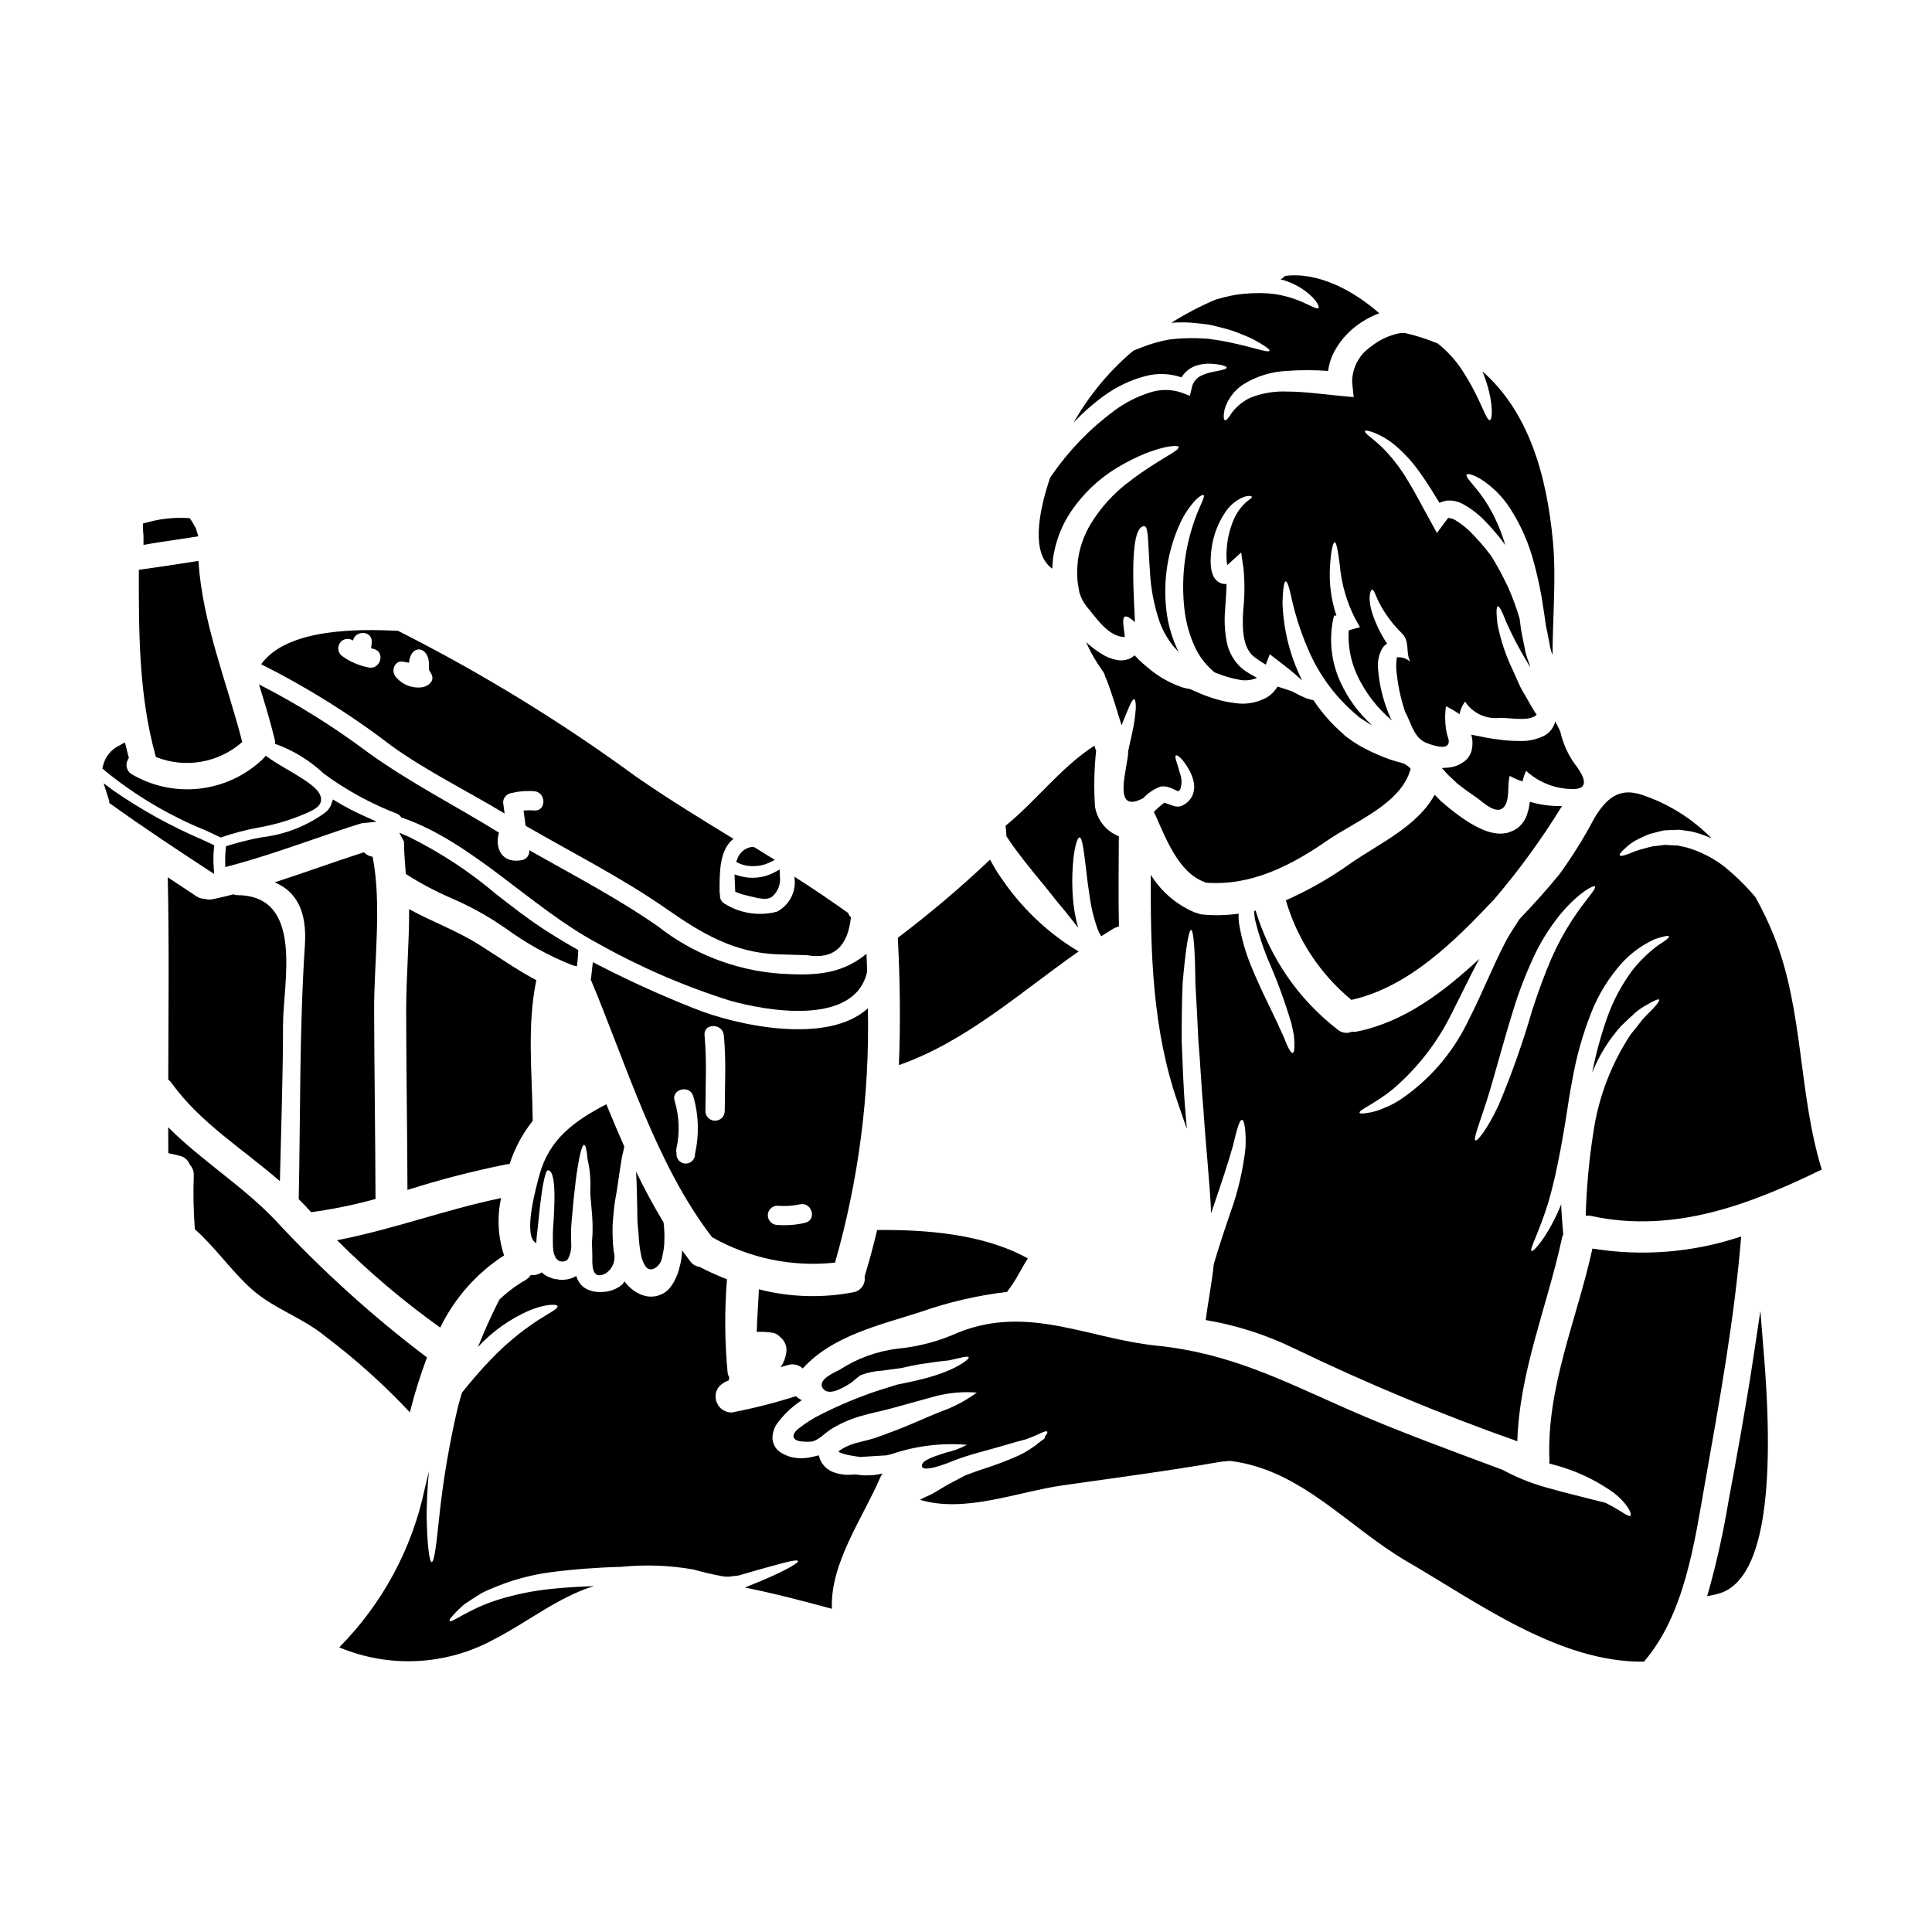 <?xml version="1.0" encoding="UTF-8"?>
<!-- Uploaded to: ICON Repo, www.svgrepo.com, Generator: ICON Repo Mixer Tools -->
<svg fill="#000000" width="800px" height="800px" version="1.1" viewBox="144 144 512 512" xmlns="http://www.w3.org/2000/svg">
 <g>
  <path d="m307.53 459.15c0.141-0.707 0.223-1.73 0.367-2.523 0.254-1.93 0.539-3.629 0.789-5.117h-0.004c0.086-0.629 0.211-1.254 0.371-1.867 0.141-0.68 0.285-1.305 0.395-1.785-1.641-3.715-3.227-7.453-4.758-11.223-8.305 4.328-15.109 9.125-17.711 18.676-0.766 2.805-4.621 16.359-0.855 18.141h-0.004c0.023-0.836 0.09-1.668 0.203-2.492 0.055-0.426 0.113-0.852 0.141-1.246 0.027-0.398 0.086-0.879 0.141-1.336 0.168-1.727 0.34-3.312 0.512-4.789 0.676-5.836 1.445-9.465 2.098-9.465 2.918 0.113 1.242 15.191 1.305 16.777 0.059 1.586-0.254 4.934 0.68 6.207 0.055 0.086-0.086 0.113 0.082 0.285l0.539 0.539v-0.004c0.359 0.27 0.801 0.406 1.25 0.395 0.262 0.004 0.523-0.055 0.762-0.168 0.172-0.027 0.113-0.055 0.172-0.055-0.031 0.109 0.34-0.254 0.48-0.395 0.715-1.324 1.02-2.832 0.879-4.328 0-1.078-0.027-2.125-0.027-3.176 0-1.18 0.141-2.039 0.195-3.031 0.316-3.887 0.68-7.398 1.051-10.32 0.762-5.836 1.574-9.445 2.211-9.445 0.395 0 0.707 1.363 0.906 3.742 0.645 2.746 0.891 5.57 0.738 8.387 0 2.469 0.566 5.644 0.598 9.301 0.039 1.445-0.02 2.891-0.172 4.328 0.059 1.219 0.086 2.496 0.113 3.828-0.027 2.238-0.195 6.18 3.258 4.621v0.004c2.094-1.168 3.094-3.633 2.41-5.93-0.277-2.418-0.371-4.852-0.285-7.281 0.199-2.269 0.344-4.453 0.68-6.406 0.18-0.988 0.32-1.941 0.492-2.848z"/>
  <path d="m312.57 454.5c0.168 3.004 0.254 6.519 0.312 10.203 0.027 0.992 0 2.043 0.055 3.062s0.172 2.039 0.285 3.117c0.066 2.109 0.332 4.207 0.785 6.266 0.203 0.84 0.547 1.637 1.02 2.363 0.145 0.227 0.328 0.43 0.539 0.598 0.09 0.023 0.168 0.074 0.23 0.141h0.109l0.395 0.109c0.625 0.199 2.07-0.535 2.664-1.754 0.199-0.254 0.254-0.652 0.371-0.789 0.113-0.48 0.223-0.961 0.312-1.445h-0.004c0.191-0.809 0.316-1.633 0.371-2.461 0.102-1.551 0.09-3.102-0.027-4.648-0.031-0.457-0.086-0.91-0.145-1.336-2.625-4.301-5.031-8.809-7.273-13.426z"/>
  <path d="m279.04 452.51c1.344-4.172 3.43-8.07 6.152-11.504 0-0.141-0.027-0.289-0.027-0.457-0.141-12.301-1.531-24.66 0.961-36.789-5.184-2.754-10.004-6.152-15.078-9.355-5.902-3.742-12.527-6.125-18.621-9.465 0.027 9.055-0.789 18.281-0.789 26.527 0.027 15.961 0.285 31.918 0.344 47.879v-0.004c8.602-2.734 17.344-4.996 26.191-6.773 0.285-0.051 0.578-0.07 0.867-0.059z"/>
  <path d="m327.79 411.18c-9.098-3.598-18.004-7.668-26.676-12.199-0.141 1.418-0.34 2.832-0.48 4.223-0.012 0.125-0.039 0.246-0.086 0.367 9.383 22.309 17.289 49.039 32.172 68.312 0.027 0.031 0.055 0.031 0.113 0.059h0.004c9.855 5.559 21.207 7.887 32.453 6.66 6.269-21.898 9.203-44.617 8.703-67.391-10.629 9.723-34.555 4.676-46.203-0.031zm0.395 38.574c0.039 0.691-0.215 1.367-0.703 1.863-0.484 0.492-1.152 0.762-1.844 0.738-0.695-0.027-1.344-0.34-1.793-0.867-0.449-0.527-0.652-1.223-0.566-1.906-0.094-0.387-0.105-0.793-0.027-1.184 0.93-4.168 0.773-8.504-0.457-12.594-1.02-3.148 3.914-4.477 4.902-1.359h0.004c1.461 4.973 1.629 10.234 0.488 15.289zm7.871-11.312c0 1.414-1.145 2.559-2.559 2.559s-2.559-1.145-2.559-2.559c0.027-6.691 0.395-13.383-0.227-20.074-0.312-3.285 4.789-3.258 5.117 0 0.637 6.676 0.266 13.367 0.238 20.055zm21.285 29.621c-2.394 0.559-4.859 0.75-7.312 0.566-1.398-0.02-2.527-1.148-2.551-2.547-0.004-0.68 0.266-1.328 0.742-1.809 0.48-0.48 1.129-0.746 1.809-0.742 1.992 0.172 4 0.047 5.953-0.371 3.215-0.699 4.574 4.203 1.371 4.883z"/>
  <path d="m277.59 476.69c-1.633-4.898-1.906-10.152-0.789-15.191-14.68 3.035-28.734 8.336-43.48 11.172v-0.004c8.465 8.457 17.609 16.203 27.344 23.16 3.789-7.805 9.641-14.422 16.926-19.137z"/>
  <path d="m240.2 362.13 3.625-0.367-3.312-1.508v0.004c-2.477-1.109-4.883-2.359-7.215-3.75l-1.078-0.645-0.395 1.199v0.004c-0.312 0.887-0.871 1.664-1.609 2.246-4.977 3.621-10.809 5.891-16.926 6.586-2.973 0.555-5.91 1.281-8.801 2.172l-0.602 0.199-0.066 0.637c-0.125 1.211-0.172 2.426-0.145 3.637l0.031 1.242 1.203-0.32c7.383-1.969 14.703-4.473 21.785-6.914 4.188-1.445 8.516-2.938 12.773-4.281v0.004c0.238-0.07 0.484-0.117 0.73-0.145z"/>
  <path d="m223.17 461.59c0 0.055-0.031 0.086-0.059 0.141 0.879 0.879 1.758 1.727 2.551 2.664 0.254 0.285 0.539 0.566 0.789 0.852 5.769-0.785 11.48-1.961 17.094-3.516 0-0.086-0.031-0.168-0.031-0.254-0.055-16.695-0.312-33.336-0.367-49.988-0.027-12.414 2.07-27.863-0.395-40.445-0.887-0.117-1.711-0.531-2.324-1.184-7.906 2.555-15.742 5.414-23.617 7.965 5.785 2.469 8.562 7.738 7.992 16.582-1.461 22.312-1.18 44.82-1.633 67.184z"/>
  <path d="m370.09 486.47c-8.281 1.586-16.812 1.316-24.977-0.789-0.141 3.769-0.48 7.543-0.566 11.285 1.434-0.07 2.871 0.012 4.289 0.25 0.699 0.125 1.34 0.484 1.809 1.023 1.414 1.051 2.07 2.844 1.672 4.562-0.227 1.258-0.719 2.457-1.441 3.512 0.68-0.195 1.391-0.426 2.07-0.594 1.34-0.383 2.785-0.027 3.797 0.938 7.766-8.66 20.438-11.508 31.148-14.957 7.441-2.621 15.152-4.41 22.992-5.328 0.121-0.219 0.262-0.43 0.426-0.621 2.012-2.582 3.344-5.559 5.074-8.266-11.68-6.465-26.898-7.656-39.938-7.516-0.965 4.113-2.07 8.215-3.316 12.305h-0.004c0.16 0.961-0.066 1.945-0.641 2.734-0.57 0.789-1.434 1.316-2.394 1.461z"/>
  <path d="m444.01 338.36c-0.312 1.449-0.68 3.008-1.023 4.68 0.031 4.137-4.648 17.09 4 12.469v0.004c1.242-1.355 2.785-2.391 4.504-3.031l0.141-0.059h0.004c0.406-0.031 0.812-0.031 1.219 0l0.762 0.172c0.426 0.141 0.824 0.285 1.133 0.426 0.484 0.223 0.938 0.453 1.418 0.676 0.086-0.055 0.141-0.082 0.141-0.082h0.004c0.176-0.094 0.332-0.23 0.453-0.395 0.477-1.352 0.465-2.824-0.031-4.168-0.762-2.863-1.574-4.59-1.105-4.871 0.371-0.227 1.902 0.934 3.543 3.914v-0.004c0.465 0.852 0.824 1.758 1.074 2.691 0.371 1.332 0.293 2.746-0.223 4.023-0.547 1.156-1.48 2.09-2.637 2.637l-0.086 0.055-0.34 0.141v0.004c-0.289 0.066-0.582 0.105-0.879 0.113-0.133 0.008-0.262-0.004-0.395-0.027l-0.199-0.027-0.367-0.086c-0.883-0.254-1.418-0.508-1.93-0.68-0.254-0.082-0.48-0.141-0.652-0.195v-0.004c-0.988 0.738-1.91 1.566-2.754 2.469 0.141 0.285 0.312 0.566 0.453 0.906 2.637 5.902 6.094 15.023 12.699 17.52 0.199 0.082 0.371 0.195 0.539 0.285 11.988 0.965 22.676-4.508 32.316-11.199 7.227-4.988 19.727-9.809 22.043-19.02l-0.004-0.004c-0.125-0.129-0.258-0.254-0.395-0.367l-0.344-0.312c-0.082-0.059-0.25-0.168-0.312-0.199l-0.762-0.48c-1.246-0.312-2.441-0.68-3.602-1.047-2.273-0.797-4.492-1.754-6.633-2.867-1.094-0.559-2.156-1.18-3.176-1.867l-1.305-0.938-0.789-0.566-0.621-0.594 0.004-0.004c-2.988-2.594-5.609-5.578-7.797-8.875-0.539-0.113-1.133-0.285-1.844-0.484-1.328-0.559-2.625-1.191-3.883-1.895-0.426-0.141-0.852-0.285-1.305-0.426-0.789-0.254-1.617-0.539-2.496-0.824-0.684 1.129-1.613 2.086-2.719 2.809-2.504 1.426-5.406 1.992-8.266 1.613-2.637-0.305-5.227-0.934-7.711-1.871-1.273-0.453-2.496-0.992-3.711-1.531l-0.734-0.336c-0.648-0.113-1.305-0.254-2.039-0.453-2.906-0.98-5.625-2.434-8.051-4.312-1.664-1.277-3.227-2.68-4.68-4.195-0.434 0.418-0.941 0.742-1.5 0.965-1.031 0.395-2.152 0.484-3.231 0.258-1.434-0.285-2.797-0.832-4.027-1.621-1.07-0.664-2.094-1.402-3.062-2.207-0.367-0.285-0.68-0.625-1.02-0.91 1.164 2.676 2.617 5.211 4.332 7.57 0.379 0.492 0.641 1.062 0.762 1.672 0.105 0.16 0.191 0.332 0.258 0.512 1.574 4.023 2.777 8.191 4.055 12.301 1.754-4.328 2.719-6.914 3.316-6.914 0.285 0.055 0.535 0.906 0.453 2.523-0.156 2.203-0.488 4.391-0.988 6.543z"/>
  <path d="m546.68 387.57c-0.762 1.18-1.574 2.496-2.551 4-3.375 5.641-6.519 14.113-11.367 23.641v-0.004c-4.059 8.18-10.172 15.164-17.746 20.266-1.352 0.867-2.785 1.598-4.281 2.188-1.082 0.492-2.211 0.863-3.375 1.105-1.871 0.367-2.949 0.453-3.059 0.141-0.285-0.738 3.824-2.238 8.758-6.211 6.473-5.512 11.758-12.281 15.535-19.898 2.609-5.117 5.019-10.207 7.426-14.684-9.324 8.66-19.785 16.695-32.371 19.246-0.465 0.105-0.945 0.125-1.414 0.059-1.207 0.539-2.609 0.352-3.633-0.484-10.418-7.992-18.062-19.059-21.852-31.633l-0.344 0.086h0.004c-0.031 0.395-0.023 0.789 0.027 1.184 0.047 0.668 0.172 1.328 0.367 1.965 0.805 3.141 1.809 6.231 3.004 9.242 2.504 5.652 4.644 11.457 6.41 17.379 0.285 1.215 0.512 2.293 0.68 3.258 0.098 0.809 0.145 1.625 0.141 2.438 0.027 1.336-0.141 2.129-0.453 2.184-0.312 0.055-0.789-0.566-1.363-1.785-0.285-0.621-0.594-1.363-0.938-2.266-0.395-0.824-0.824-1.754-1.273-2.777-1.844-4.164-4.902-9.863-7.652-16.691l0.004-0.004c-1.316-3.273-2.289-6.676-2.894-10.152-0.16-0.832-0.238-1.676-0.23-2.523-0.02-0.234-0.008-0.473 0.035-0.707-3.242 0.465-6.527 0.531-9.781 0.199-0.465-0.055-0.914-0.188-1.332-0.395-0.172-0.02-0.344-0.059-0.512-0.113-4.84-2.035-8.926-5.531-11.68-10.004-0.086 20.523 0.371 40.988 7.227 60.613 0.766 2.238 1.574 4.508 2.328 6.746-0.113-1.504-0.254-3.004-0.371-4.535-0.594-6.606-0.734-12.988-0.992-18.766 0-5.809 0.059-11.051 0.254-15.418 0.762-8.66 1.574-14.004 2.238-14.004 0.664 0 1.051 5.445 1.133 14.145 0.254 4.305 0.539 9.445 0.789 15.105 0.508 5.699 0.762 11.961 1.359 18.566 0.652 9.922 1.672 19.191 2.016 26.957 0.027 0.086 0.027 0.168 0.055 0.254 0.168-0.512 0.285-0.992 0.48-1.531 2.211-6.434 4.082-12.074 5.246-16.27 1.02-4.195 1.699-6.914 2.41-6.914 0.594 0 1.133 2.832 0.934 7.453v0.004c-0.668 5.894-2.027 11.688-4.051 17.262-1.758 5.156-3.289 9.809-4.363 13.574-0.484 4.902-1.504 9.754-2.129 14.77 8.133 1.371 16.027 3.902 23.441 7.516 19.246 9.285 38.988 17.496 59.137 24.602 0.539-18.5 7.992-35.945 11.848-53.922 0.074-0.32 0.18-0.633 0.316-0.934-0.172-2.016-0.371-4.254-0.512-6.777 0-0.367 0-0.789-0.027-1.215-0.059 0.211-0.137 0.422-0.227 0.621-3.43 8.109-7.172 12.129-7.625 11.809-0.652-0.395 2.012-4.961 4.453-12.926 1.18-3.996 2.266-8.844 3.285-14.316 0.48-2.691 1.047-5.727 1.473-8.59 0.457-3.031 0.938-6.207 1.574-9.445 1.07-6.156 2.769-12.188 5.07-18 1.934-4.856 4.715-9.328 8.219-13.207 2.43-2.602 5.348-4.691 8.59-6.152 2.266-0.762 3.602-1.047 3.742-0.734 0.141 0.312-0.938 1.133-2.949 2.41l0.004-0.004c-2.57 1.914-4.867 4.164-6.836 6.691-2.836 3.844-5.082 8.086-6.66 12.594-1.645 4.711-2.953 9.535-3.91 14.43 1.793-4.512 4.363-8.676 7.598-12.301 1.418-1.391 2.719-2.606 3.887-3.656l-0.004-0.004c0.977-0.809 2.031-1.52 3.148-2.125 1.816-1.047 2.922-1.531 3.117-1.273 0.195 0.254-0.508 1.219-1.969 2.754-0.922 0.855-1.789 1.762-2.606 2.719-0.852 1.133-1.844 2.383-2.949 3.711l0.004 0.004c-5.16 7.805-8.539 16.652-9.898 25.91-1.152 7.336-1.832 14.738-2.035 22.164 0.48-0.066 0.969-0.047 1.441 0.059 21.855 4.723 41.953-2.977 61.113-12.305-6.18-20.039-4.816-41.922-12.5-61.48-1.453-3.695-3.164-7.285-5.113-10.746-2.434-2.871-5.117-5.516-8.023-7.906-2.988-2.348-6.394-4.106-10.035-5.188-0.824-0.195-1.641-0.367-2.438-0.539-0.789-0.055-1.574-0.082-2.363-0.109-0.375-0.051-0.754-0.07-1.133-0.059-0.371 0.027-0.707 0.086-1.074 0.141-0.711 0.059-1.391 0.141-2.07 0.227-1.273 0.254-2.383 0.652-3.434 0.879-0.926 0.281-1.836 0.621-2.719 1.02-1.531 0.598-2.469 0.789-2.637 0.484-0.168-0.305 0.453-0.992 1.672-2.07 0.73-0.688 1.539-1.289 2.41-1.789 1.238-0.676 2.516-1.27 3.828-1.781 0.762-0.199 1.574-0.395 2.363-0.625 0.43-0.113 0.855-0.195 1.273-0.312 0.457-0.055 0.91-0.055 1.363-0.086 0.938-0.055 1.902-0.082 2.894-0.109 0.992 0.141 1.969 0.285 3.031 0.426h-0.004c1.906 0.422 3.762 1.051 5.531 1.867-5.172-5.273-11.527-9.238-18.539-11.562-6.039-2.016-9.445 1.02-12.559 6.207-2.727 5.176-5.824 10.148-9.27 14.883-3.305 4.07-6.887 8.012-10.562 11.867zm19.984-8.66c0.566 0.539-2.633 3.629-6.121 9.055l-0.004-0.004c-2.098 3.25-3.926 6.664-5.469 10.207-1.73 4.023-3.402 8.562-4.992 13.465-2.469 8.559-5.441 16.961-8.898 25.172-2.922 6.32-5.668 9.723-6.18 9.41-0.621-0.371 0.992-4.223 3.035-10.629 2.043-6.402 4.305-15.422 7.477-25.453 1.539-4.738 3.394-9.371 5.555-13.863 1.852-3.691 4.113-7.16 6.746-10.344 4.684-5.469 8.484-7.398 8.848-7.027z"/>
  <path d="m484.77 382.59c3.004 10.344 9.059 19.539 17.371 26.391 15.191-3.375 27.496-15.676 37.844-26.676h0.004c6.625-7.754 12.633-16.02 17.965-24.715-0.223 0-0.48 0.027-0.707 0.027-2.648-0.008-5.281-0.387-7.82-1.137-0.059 0.395-0.086 0.734-0.168 1.18v0.004c-0.094 0.578-0.238 1.145-0.43 1.699-0.176 0.691-0.453 1.355-0.82 1.969-0.438 0.738-0.992 1.402-1.645 1.969-0.695 0.539-1.484 0.953-2.328 1.215l-0.312 0.113-0.082 0.027-0.031 0.027-0.25 0.059h-0.094l-0.344 0.055-0.34 0.059c-0.113 0.027-0.426 0.027-0.625 0.055v0.004c-0.441 0.008-0.887-0.008-1.328-0.055l-0.965-0.141v-0.004c-1.129-0.234-2.223-0.605-3.258-1.105-1.801-0.832-3.516-1.84-5.117-3.008-1.531-1.074-2.949-2.18-4.277-3.312l-0.48-0.426-0.254-0.199-0.332-0.266-0.113-0.113-0.879-0.91-0.766-0.762c-4.508 8.359-14.707 12.926-22.25 18.168-5.375 3.844-11.129 7.129-17.168 9.809z"/>
  <path d="m382.21 426.27c17.918-6.297 32.172-19.305 47.648-30.133-1.078-0.621-2.293-1.391-3.602-2.293-6.543-4.551-12.199-10.258-16.691-16.84-0.883-1.211-1.688-2.481-2.41-3.797-0.254-0.453-0.539-0.934-0.789-1.391h0.004c-7.758 7.352-15.918 14.266-24.441 20.707 0.594 11.324 0.746 22.578 0.281 33.746z"/>
  <path d="m553.57 338.79c-2.043 1.105-4.34 1.648-6.66 1.574-2.031 0.02-4.059-0.125-6.066-0.426-2.016-0.25-3.973-0.621-5.984-1.047-0.312-0.055-0.621-0.113-0.938-0.195 0.086 0.395 0.141 0.762 0.227 1.18h0.004c0.105 0.832 0.086 1.672-0.055 2.496-0.188 1.184-0.766 2.273-1.645 3.09-1.324 1.141-2.981 1.832-4.723 1.969-0.539 0.055-1.074 0.082-1.613 0.109l1.5 1.672c0.512 0.539 1.18 1.078 1.758 1.645l0.879 0.852 0.789 0.594c1.273 0.992 2.578 1.93 3.938 2.836 1.844 1.215 5.695 5.269 7.711 2.551 1.531-2.07 0.648-5.699 1.418-8.082l-0.004 0.004c1.07 0.621 2.215 1.113 3.398 1.477 0.184-0.973 0.5-1.918 0.938-2.805 3 2.766 6.844 4.441 10.91 4.762 1.133 0.055 3.176 0.285 4.027-0.68 1.391-1.574-1.418-5.047-2.293-6.238l-0.004-0.004c-1.727-2.516-2.949-5.348-3.602-8.332l-1.332-2.637h0.004c-0.352 1.504-1.281 2.809-2.582 3.637z"/>
  <path d="m411.39 366.62c2.207 3.316 5.668 7.629 9.695 12.473 0.992 1.246 1.969 2.438 2.891 3.629 0.91 1.105 1.816 2.211 2.664 3.231 1.133 1.391 2.152 2.754 3.09 3.914h-0.004c-0.758-2.676-1.234-5.422-1.418-8.195-0.199-2.75-0.199-5.512 0-8.266 0.312-4.723 1.18-7.543 1.816-7.477 0.633 0.062 1.02 2.894 1.574 7.398 0.254 2.266 0.566 4.961 1.02 7.871 0.395 3.074 1.121 6.094 2.156 9.016 0.254 0.664 0.57 1.301 0.945 1.906 1.078-0.68 2.156-1.363 3.262-2.043 0.453-0.25 0.938-0.434 1.445-0.535-0.168-7.965-0.059-15.961-0.027-23.926-3.375-1.32-5.789-4.348-6.32-7.934-0.324-4.922-0.219-9.863 0.309-14.77-0.055-0.141-0.141-0.285-0.195-0.453l-0.254-0.852c-8.902 5.723-15.352 14.562-23.559 21.23v0.004c0.133 0.91 0.207 1.832 0.227 2.754 0.227 0.348 0.453 0.656 0.684 1.023z"/>
  <path d="m422.98 293.04c0.055-0.996 0.195-1.98 0.426-2.949 0.75-3.684 2.203-7.184 4.281-10.316 3.402-5.094 7.941-9.328 13.266-12.359 8.844-5.117 15.191-5.699 15.391-4.965 0.371 0.992-5.297 3.231-12.727 8.902v0.004c-4.293 3.133-7.914 7.094-10.66 11.645-1.523 2.574-2.578 5.394-3.117 8.336-0.148 0.758-0.242 1.523-0.281 2.297-0.102 0.758-0.129 1.527-0.086 2.293 0.059 0.738 0 1.422 0.113 2.269 0.113 0.852 0.285 1.812 0.453 2.754v0.004c0.508 1.738 1.422 3.332 2.664 4.648 2.184 2.754 5.473 7.285 9.383 7.199-0.227-2.918-1.727-7.961 2.664-3.938 0.086-2.805-2.098-25.977 2.637-25.395 0.992 0.141 0.852 4.988 1.391 12.469 0.25 4.242 1.055 8.43 2.394 12.461 0.746 2.215 1.848 4.293 3.258 6.152 0.32 0.5 0.703 0.957 1.133 1.363 0.254 0.285 0.508 0.566 0.789 0.852-1.734-3.496-2.836-7.269-3.262-11.145-0.898-7.863 0.379-15.824 3.688-23.016 1.004-2.168 2.332-4.176 3.934-5.953 1.18-1.215 2.012-1.613 2.266-1.445 0.535 0.48-1.477 3.375-3.062 8.66h0.004c-2.125 6.852-2.828 14.066-2.07 21.203 0.375 3.809 1.418 7.523 3.09 10.969 1.199 2.352 2.867 4.434 4.902 6.121 0.113 0.027 0.227 0.113 0.34 0.141 1.969 0.82 4.023 1.43 6.125 1.816 1.523 0.328 3.109 0.203 4.559-0.367 0.082-0.039 0.16-0.086 0.23-0.145-1.32-0.66-2.582-1.426-3.769-2.297-2.266-1.91-3.781-4.559-4.281-7.477-0.5-2.758-0.625-5.574-0.367-8.363 0.141-2.363 0.344-4.648 0.371-6.746h-0.004c-0.09 0.035-0.184 0.055-0.281 0.059-0.707 0-1.395-0.219-1.969-0.629-0.445-0.328-0.82-0.738-1.105-1.215-0.34-0.648-0.566-1.348-0.684-2.07-0.168-1.059-0.215-2.133-0.141-3.203 0.027-0.508 0.086-0.992 0.113-1.391 0.027-0.398 0.082-0.934 0.168-1.391l0.004 0.004c0.484-3.191 1.656-6.234 3.426-8.93 1.145-1.848 2.828-3.301 4.824-4.168 1.527-0.566 2.238-0.34 2.363-0.141 0.141 0.285-0.707 0.707-1.574 1.477h-0.004c-1.32 1.207-2.379 2.672-3.117 4.305-1.109 2.504-1.777 5.18-1.969 7.91-0.133 1.484-0.094 2.977 0.117 4.449 0.148-0.121 0.289-0.254 0.422-0.395l3.285-2.977 0.625 4.281 0.004 0.004c0.34 3.676 0.312 7.379-0.086 11.051-0.34 5.16-0.027 9.895 2.754 12.203 1.023 0.805 2.102 1.535 3.231 2.184l1.047-2.754 2.496 1.902c1.969 1.504 3.711 2.891 5.074 4.137 0.367 0.344 0.707 0.652 1.02 0.91v-0.004c-0.863-1.73-1.629-3.512-2.293-5.328-1.773-4.918-2.758-10.082-2.922-15.309 0.113-3.574 0.395-5.586 0.852-5.613 0.457-0.027 1.051 1.93 1.758 5.383v0.004c1.117 4.711 2.684 9.305 4.676 13.719 2.91 6.394 7.231 12.043 12.641 16.523l0.48 0.426h-0.004c0.082 0.039 0.16 0.086 0.23 0.141l0.34 0.227 1.336 0.879-0.004 0.004c0.457 0.293 0.93 0.555 1.418 0.785-3.527-3.168-6.363-7.027-8.332-11.34-2.324-4.988-3.059-10.57-2.098-15.988l0.34-1.672 0.652-0.055c-1.434-4.277-2-8.793-1.676-13.293 0.254-3.914 0.762-6.098 1.219-6.125 0.457-0.027 0.879 2.266 1.359 6.012 0.418 4.953 1.797 9.773 4.055 14.199l1.305 2.293-3.004 0.852c-0.246 4.059 0.516 8.117 2.211 11.809 2.191 4.715 5.406 8.883 9.41 12.203-0.137-0.156-0.262-0.328-0.367-0.508-0.027-0.031-0.113-0.172-0.113-0.172h-0.004c-0.902-1.992-1.633-4.062-2.18-6.18-0.637-2.336-1.031-4.727-1.18-7.141-0.172-1.879 0.254-3.766 1.215-5.391 0.316-0.441 0.719-0.816 1.184-1.105-1.789-2.664-3.176-5.578-4.109-8.645-1.02-3.684-0.312-5.613 0.141-5.668 0.566-0.086 0.992 2.07 2.496 4.621v-0.004c1.469 2.551 3.281 4.887 5.383 6.945 2.238 2.211 0.91 4.992 2.238 7.57h0.004c-0.969-0.887-2.269-1.316-3.57-1.184-0.133 0.914-0.188 1.836-0.172 2.758 0.301 3.977 1.094 7.898 2.363 11.68 1.574 2.805 2.238 6.746 5.473 8.164 1.02 0.453 4.328 1.574 5.414 0.906 1.391-0.824 0.285-2.438 0.082-3.738-0.414-2.246-0.461-4.547-0.141-6.809 1.254 0.602 2.461 1.305 3.602 2.098 0.211-1.211 0.711-2.356 1.461-3.332 1.84 2.812 5.004 4.465 8.363 4.367 2.891-0.316 7.598 0.992 10.148-0.512 0.254-0.141 0.199-0.086 0.285-0.199 0-0.055 0.059-0.055 0.059-0.141v-0.109c0-0.059 0.223-0.086 0.223-0.086-0.082-0.055-0.141-0.086-0.168-0.055-0.027-0.031-0.168-0.059-0.168-0.086-0.371-0.621-0.789-1.246-1.105-1.844-0.395-0.707-0.824-1.363-1.18-2.043-0.359-0.68-0.789-1.359-1.18-2.012l-0.594-1.105c-0.227-0.426-0.312-0.707-0.484-1.047-0.566-1.305-1.133-2.551-1.672-3.742l-0.008-0.004c-1.809-3.797-3.133-7.805-3.938-11.934-0.34-3.004-0.312-4.621 0.113-4.676 0.426-0.055 1.18 1.418 2.156 4.027h0.004c1.613 3.66 3.469 7.211 5.551 10.629 0.254 0.453 0.539 0.965 0.824 1.418v-0.004c-0.051-0.184-0.09-0.375-0.113-0.566-0.141-0.453-0.312-0.906-0.48-1.359v0.004c-0.383-1-0.66-2.035-0.824-3.09-0.199-0.992-0.426-2.016-0.625-3.035l-0.223-1.18-0.059-0.316-0.109-0.508-0.059-0.594c-0.113-0.738-0.195-1.477-0.285-2.184v-0.004c-0.844-2.891-1.887-5.723-3.117-8.473-1.105-2.266-2.266-4.621-3.797-7.117l-0.566-0.938c-0.027-0.055-0.168-0.25-0.168-0.25l-0.316-0.395-1.305-1.672c-0.906-1.078-1.871-2.184-2.891-3.231-1.422-1.57-3.066-2.926-4.875-4.027-0.535-0.324-1.137-0.516-1.762-0.566-0.168-0.082-0.34 0.254-0.734 0.766l-2.383 3.199-1.645-3.004c-2.18-3.914-4.023-7.543-5.902-10.602v0.004c-1.559-2.688-3.387-5.207-5.461-7.516-1.367-1.512-2.867-2.894-4.481-4.137-1.18-0.938-1.727-1.574-1.574-1.785 0.152-0.211 0.965-0.055 2.363 0.453v-0.004c2.059 0.824 3.973 1.973 5.668 3.402 2.555 2.184 4.812 4.688 6.719 7.457 1.699 2.363 3.312 5.016 5.016 7.793l0.113-0.113c0.48-0.188 0.973-0.348 1.477-0.48 1.648-0.219 3.324 0.121 4.758 0.965 2.293 1.277 4.363 2.922 6.125 4.871 1.133 1.133 2.152 2.363 3.148 3.543 0.484 0.598 0.965 1.219 1.422 1.848l0.367 0.48h-0.004c-0.742-2.535-1.699-5-2.859-7.371-1.406-2.867-3.156-5.551-5.215-7.992-1.504-1.816-2.469-2.894-2.156-3.289 0.254-0.34 1.617-0.055 3.769 1.219 3.07 1.98 5.691 4.586 7.684 7.652 2.891 4.453 5.043 9.344 6.375 14.484 0.789 2.867 1.445 5.867 2.012 8.957 0.254 1.574 0.512 3.148 0.738 4.723 0.109 0.789 0.223 1.613 0.34 2.41l0.086 0.621 0.027 0.059 0.055 0.312 0.254 1.18 0.594 3.059h0.004c0.129 0.961 0.367 1.902 0.707 2.805 0.055 0.098 0.094 0.203 0.113 0.312 0.059-10.258 0.992-20.691 0.113-30.016-1.672-18.086-6.633-34.555-18.68-45.125 3.09 7.652 2.691 12.867 1.969 12.926-1.02 0.195-2.293-5.301-6.887-12.5v-0.004c-1.824-2.984-4.168-5.625-6.914-7.793-2.871-1.199-5.84-2.152-8.875-2.836-0.457 0.031-0.879 0.059-1.336 0.113h0.004c-2.731 0.547-5.289 1.742-7.457 3.488-3.141 2.102-5.031 5.629-5.043 9.41l0.406 4.023-3.856-0.367c-5.16-0.512-9.668-1.105-13.66-1.105-3.348-0.164-6.691 0.383-9.809 1.613-1.914 0.887-3.586 2.219-4.879 3.887-0.934 1.418-1.527 2.238-1.898 2.098s-0.453-1.105-0.113-2.863c0.805-2.695 2.531-5.023 4.879-6.578 3.477-2.184 7.461-3.434 11.562-3.629 3.66-0.266 7.336-0.266 10.996 0 0.234-1.75 0.766-3.449 1.574-5.016 1.395-2.609 3.316-4.898 5.644-6.719 1.922-1.5 4.066-2.695 6.352-3.543-6.805-5.981-16.184-11.051-25-9.891h-0.004c-0.316 0.383-0.723 0.684-1.18 0.875 1.781 0.465 3.492 1.184 5.074 2.125 4.164 2.551 5.328 5.047 5.016 5.473-0.426 0.625-2.863-1.18-6.492-2.41-2.195-0.77-4.481-1.258-6.801-1.441-2.879-0.184-5.766-0.059-8.617 0.363-1.836 0.332-3.656 0.77-5.441 1.309-4.047 1.73-7.953 3.777-11.68 6.121 2.352-0.195 4.715-0.148 7.059 0.141 1.246 0.168 2.469 0.227 3.598 0.484 1.129 0.254 2.211 0.566 3.234 0.82v-0.004c1.832 0.473 3.621 1.09 5.356 1.848 1.336 0.512 2.625 1.137 3.856 1.871 2.043 1.18 3.062 1.93 2.922 2.238-0.312 0.734-5.047-1.246-12.871-2.664-0.965-0.141-1.969-0.312-3.059-0.453-1.09-0.141-2.184-0.113-3.316-0.199h-0.004c-2.426-0.062-4.852 0.051-7.258 0.34-2.57 0.453-5.09 1.176-7.512 2.152-0.625 0.254-1.246 0.48-1.871 0.734l0.004 0.004c-0.078 0.031-0.156 0.07-0.23 0.113-6.352 5.348-11.699 11.789-15.785 19.02 2.434-2.602 5.109-4.965 7.992-7.059 3.359-2.469 7.16-4.266 11.195-5.301 3.098-0.793 6.359-0.664 9.383 0.371 0.867-1.395 2.172-2.465 3.711-3.035 1.484-0.508 3.062-0.691 4.621-0.535 2.41 0.195 3.656 0.621 3.656 0.992 0 0.371-1.363 0.707-3.543 1.105-1.219 0.223-2.406 0.617-3.512 1.18-1.168 0.672-1.977 1.824-2.215 3.148l-0.48 2.043-2.125-0.824v0.004c-2.711-0.941-5.656-0.973-8.391-0.09-3.426 1.074-6.644 2.711-9.523 4.852-6.379 4.711-11.938 10.438-16.457 16.953-0.195 0.285-0.371 0.566-0.566 0.852-3.148 9.352-5.019 20.125 0.594 24.066v-0.004c0.008-0.559 0.051-1.117 0.121-1.672z"/>
  <path d="m374.41 534.95c-0.848 0.066-1.703 0.047-2.551-0.059-0.371-0.055-0.789-0.109-1.18-0.141-0.48 0.031-0.992 0.059-1.574 0.086-1.688 0.051-3.363-0.281-4.906-0.965-0.426-0.285-0.879-0.566-1.305-0.879h0.004c-0.395-0.395-0.758-0.82-1.078-1.273-0.297-0.453-0.516-0.953-0.652-1.477l-0.199-0.566c-0.867 0.242-1.746 0.441-2.633 0.598-1.086 0.184-2.195 0.219-3.289 0.109l-1.445-0.25c-0.648-0.184-1.273-0.434-1.871-0.742-0.672-0.316-1.289-0.746-1.812-1.273-0.637-0.719-1.047-1.605-1.184-2.551-0.117-1.656 0.387-3.293 1.418-4.594 1.598-2.117 3.519-3.961 5.699-5.473 0.195-0.141 0.426-0.285 0.648-0.453-0.586-0.246-1.117-0.602-1.574-1.047-5.586 1.781-11.273 3.227-17.035 4.332-2.344-0.012-4.242-1.91-4.25-4.258-0.027-1.43 0.727-2.766 1.969-3.481 0.441-0.336 0.941-0.586 1.473-0.742 0.078-0.25 0.148-0.504 0.199-0.762-0.227-0.414-0.383-0.867-0.457-1.336-0.777-8.227-0.832-16.508-0.168-24.746-2.492-0.949-4.926-2.047-7.285-3.285-0.977-0.121-1.859-0.645-2.438-1.445-0.734-0.965-1.445-1.93-2.18-2.922-0.031 0.48 0 0.879-0.086 1.473-0.145 1.211-0.391 2.406-0.738 3.574-0.34 1.277-0.852 2.496-1.531 3.629-0.406 0.676-0.891 1.305-1.441 1.871-0.715 0.656-1.566 1.141-2.496 1.418l-0.426 0.141-0.789 0.113c-0.477 0.055-0.961 0.055-1.441 0-0.891-0.105-1.758-0.371-2.551-0.785-1.445-0.73-2.699-1.789-3.656-3.09-0.039-0.031-0.066-0.07-0.09-0.113-0.047 0.074-0.105 0.141-0.168 0.199l-0.141 0.195-0.125 0.254-0.172 0.141-0.621 0.512h-0.004c-1.395 0.949-3.035 1.469-4.723 1.5-0.793 0.043-1.586-0.016-2.363-0.168-0.52-0.137-1.031-0.309-1.531-0.508-0.344-0.172-0.539-0.316-0.789-0.457h0.004c-1.062-0.754-1.828-1.859-2.152-3.117-1.047 0.629-2.238 0.98-3.461 1.02l-0.621 0.031-0.371-0.059-0.707-0.113-0.371-0.055-0.195-0.027-0.312-0.059-0.059-0.027-0.113-0.027-0.961-0.371v-0.004c-0.715-0.246-1.363-0.648-1.902-1.18-0.027-0.027-0.027-0.059-0.082-0.086-0.848 0.574-1.875 0.828-2.894 0.707-0.371 0.543-0.852 0.996-1.414 1.336-2.484 1.426-4.785 3.144-6.863 5.117-0.195 0.395-0.395 0.789-0.621 1.18-1.617 3.231-3.375 7.086-5.117 11.449 3.906-4.234 8.672-7.59 13.977-9.84 4.164-1.613 7-1.574 7.113-0.965 0.172 0.707-2.207 1.758-5.586 3.969-4.402 2.934-8.469 6.344-12.117 10.176-2.949 3.031-5.473 6.094-7.629 8.758-0.367 1.219-0.707 2.438-1.047 3.715-2.246 9.516-3.891 19.16-4.934 28.883-0.789 7.543-1.336 12.305-2.043 12.305-0.621-0.031-1.215-4.723-1.332-12.418 0.027-3.344 0.195-7.285 0.594-11.59-0.371 1.559-0.738 3.09-1.105 4.59l0.004-0.004c-3.356 15.891-11.223 30.477-22.656 42.008 13.293 5.578 28.402 4.797 41.047-2.125 8.758-4.481 16.926-11.168 26.445-14.113-3.914 0.168-7.625 0.367-11.082 0.734h-0.004c-4.926 0.48-9.789 1.469-14.512 2.949-7.824 2.496-12.203 6.266-12.641 5.559-0.199-0.289 0.652-1.336 2.41-3.062 0.453-0.395 0.938-0.883 1.504-1.363 0.648-0.426 1.359-0.906 2.098-1.391 0.738-0.484 1.613-0.992 2.492-1.574h-0.004c0.961-0.492 1.945-0.938 2.949-1.328 4.84-2.059 9.93-3.457 15.137-4.168 6.254-0.809 12.547-1.289 18.852-1.445 6.406-0.652 12.875-0.414 19.219 0.707 2.519 0.723 5.074 1.316 7.652 1.785 0.535 0.082 1.074 0.121 1.617 0.113 0.539-0.055 1.074-0.141 1.574-0.195l0.789-0.086c0.055 0 0.254-0.027 0.285-0.027l0.395-0.113c0.539-0.168 1.074-0.312 1.613-0.48 8.363-2.363 13.52-3.914 13.75-3.231 0.168 0.566-4.594 3.258-12.699 6.434-0.457 0.195-0.91 0.395-1.391 0.566 7.852 1.574 15.617 3.625 23.074 5.641-0.539-12.047 8.266-24.18 12.84-34.863l-0.004-0.004c0.16-0.344 0.359-0.668 0.594-0.965l-0.934 0.168c-0.84 0.18-1.691 0.273-2.551 0.273z"/>
  <path d="m200.75 375.61-0.129-1.969v0.004c-0.109-1.648-0.082-3.301 0.086-4.941l0.07-0.691-3.18-1.492c-8.316-3.555-16.246-7.945-23.676-13.105l-2.465-1.852 1.18 3.715c0.117 0.395 0.23 0.789 0.316 0.992v0.504l0.395 0.297c8.66 6.219 17.496 12.062 25.742 17.457z"/>
  <path d="m216.9 341.12c4.785 1.711 9.168 4.391 12.871 7.871 6 4.426 12.57 8.02 19.531 10.688 0.43 0.195 0.789 0.523 1.02 0.934 18.848 6.43 34.352 23.895 51.898 33.273v0.004c11.113 6.269 22.844 11.375 35.008 15.223 9.863 2.832 33.336 6.941 36.566-7.598-0.027-1.574-0.113-3.203-0.168-4.789-0.094 0.078-0.18 0.164-0.258 0.254-6.969 5.586-14.344 5.559-23.047 5.019v-0.004c-11.699-0.941-22.863-5.324-32.086-12.594-10.773-7.477-22.535-13.602-33.988-20.098h0.004c0.145 1.195-0.621 2.312-1.789 2.609-5.441 1.133-7.422-3.117-6.234-7.258-11.59-7.172-23.441-13.148-34.637-21.203-9.121-6.844-18.812-12.895-28.969-18.082 1.5 4.816 2.977 9.668 4.164 14.512 0.105 0.402 0.145 0.82 0.113 1.238z"/>
  <path d="m198.43 364.04 4.09 1.914 0.582-0.207v-0.004c3.027-1.02 6.125-1.824 9.262-2.406 4.285-0.734 8.469-1.969 12.465-3.684l0.434-0.191c1.879-0.82 3.582-1.684 3.793-3.211 0.34-2.195-2.117-4.106-5.016-5.965-1.266-0.836-2.582-1.602-3.898-2.363-1.574-0.922-3.148-1.84-4.652-2.887l-1.055-0.734-0.875 0.938h0.004c-4.59 4.34-10.465 7.062-16.742 7.762-6.277 0.699-12.609-0.672-18.039-3.898-1.242-0.836-1.629-2.484-0.891-3.785l0.266-0.52-0.164-0.559c-0.105-0.352-0.184-0.699-0.273-1.051l-0.602-2.438-1.676 0.914h-0.004c-2.043 1.027-3.539 2.894-4.094 5.117l-0.215 0.859 0.66 0.598v-0.004c8.043 6.57 17.023 11.898 26.641 15.805z"/>
  <path d="m181.95 285.03c0 0.156 0.023 0.312 0.039 0.465 0.02 0.145 0.031 0.289 0.035 0.434v2.473l2.297-0.395c1.609-0.273 3.543-0.555 5.512-0.848 1.488-0.223 3.019-0.449 4.481-0.68l2.246-0.355-0.672-2.172-0.559-0.941c-0.148-0.328-0.324-0.641-0.531-0.938l-0.547-0.754-0.938-0.051h0.004c-3.363-0.152-6.727 0.211-9.977 1.082l-1.477 0.395 0.066 2.25z"/>
  <path d="m185.3 344.6c3.809 1.531 7.969 1.969 12.016 1.266 4.043-0.699 7.816-2.516 10.887-5.234-4.109-15.93-10.543-31.488-11.621-47.988-5.242 0.852-10.512 1.617-15.789 2.363-0.027 16.629-0.027 33.324 4.481 49.453-0.008 0.051 0.004 0.098 0.027 0.141z"/>
  <path d="m188.59 430.07c0.32 0.266 0.605 0.57 0.852 0.906 7.57 10.57 18.934 17.52 28.734 26.047 0.312-13.805 0.824-27.605 0.824-41.41 0-11.055 5.727-34.297-12.102-34.387h-0.004c-0.352 0-0.699-0.074-1.02-0.223-1.816 0.48-3.656 0.906-5.512 1.305v-0.004c-0.723 0.152-1.477 0.113-2.18-0.113-0.77-0.008-1.52-0.246-2.156-0.68l-7.566-5.016c0.383 17.859 0.176 35.707 0.129 53.574z"/>
  <path d="m566.01 474.88c-4.055 18.621-12.203 36.676-11.395 56.035 0.012 0.305-0.008 0.609-0.059 0.91 0.371 0.109 0.707 0.195 1.078 0.312v-0.004c5.762 1.488 11.199 4.023 16.043 7.481 3.797 3.008 4.844 5.668 4.422 6.039-0.508 0.512-2.664-1.418-6.262-3.203l-0.004-0.004c-0.137-0.055-0.266-0.117-0.391-0.195-0.594-0.141-1.219-0.312-1.93-0.484-3.457-0.906-8.246-2.012-13.633-3.543h-0.004c-4.074-1.125-8.012-2.711-11.73-4.723-13.836-5.188-27.754-10.207-41.246-16.156-17.402-7.684-31.176-14.77-50.309-16.723-18.371-1.902-33.988-10.855-52.527-3.543-5.102 2.328-10.555 3.789-16.137 4.328-5.535 0.668-10.836 2.598-15.5 5.648-1.16 0.598-5.957 2.582-4.363 4.875 1.531 2.238 5.512-0.254 7.086-1.219 1.051-0.648 1.969-1.727 3.008-2.293l-0.004-0.004c1.797-0.68 3.688-1.078 5.609-1.18 1.785-0.254 3.434-0.453 5.047-0.68 1.672-0.371 3.262-0.734 4.762-0.992 3.258-0.512 5.902-0.852 7.965-1.051 3.117-0.707 5.019-1.273 5.188-0.789 0.168 0.488-3.203 3.172-10.234 5.188-2.578 0.762-5.559 1.391-8.785 2.039-1.785 0.566-3.629 1.133-5.586 1.758v0.004c-4.852 1.652-9.586 3.629-14.168 5.922-2.269 1.086-4.41 2.426-6.375 3.996-2.211 1.844-1.477 3.231 1.18 3.402 0.773 0.07 1.551 0.07 2.32 0 1.844-0.312 3.543-2.266 5.117-3.258v-0.004c2.422-1.5 5.031-2.664 7.766-3.453 2.637-0.789 5.328-1.309 7.512-1.875 4.723-1.305 8.957-2.465 12.527-3.457 3.543-0.906 7.215-1.223 10.859-0.938-2.973 2.191-6.262 3.918-9.754 5.117-3.824 1.531-8.359 3.711-13.719 5.641-1.336 0.508-2.723 1.047-4.141 1.473-1.418 0.426-2.891 0.734-4.363 1.133-1.27 0.344-2.488 0.852-3.629 1.504-0.195 0.152-0.402 0.281-0.621 0.395l-0.426 0.395c0.035 0.066 0.098 0.117 0.172 0.141 0.598 0.25 1.215 0.457 1.84 0.621 0.652 0.141 1.504 0.344 2.043 0.395l1.699 0.254c0.254-0.027 0.512-0.027 0.789-0.059 2.152-0.109 4.191-0.25 6.121-0.367 0.484-0.113 0.965-0.199 1.418-0.344l-0.004 0.004c6.414-2.176 13.207-3.016 19.957-2.465-1.742 0.953-3.613 1.648-5.555 2.066-1.477 0.539-5.867 1.672-6.32 3.148-0.789 2.691 7-0.426 7.793-0.789 4.566-1.844 9.184-2.832 13.918-4.25 2.266-0.68 4.25-1.246 5.867-1.645 1.18-0.426 2.152-0.852 3.004-1.215 1.477-0.766 2.363-1.051 2.582-0.789 0.141 0.199-0.113 0.652-0.68 1.363 0.027 0.027 0.082 0.027 0.082 0.055 0.086 0.227-0.367 0.652-1.305 1.246l0.004 0.004c-1.711 1.441-3.598 2.66-5.613 3.629-3.18 1.41-6.434 2.641-9.75 3.684-0.883 0.312-1.816 0.594-2.723 0.965l-1.387 0.512-0.344 0.109c-0.043 0.035-0.09 0.062-0.141 0.086l-0.68 0.371c-1.871 0.965-3.824 1.969-5.641 3.09-0.992 0.566-1.672 1.047-2.949 1.672-0.891 0.379-1.762 0.805-2.606 1.273 11.988 3.57 25.738-2.098 37.812-3.828 14.059-2.012 28.145-3.852 42.148-6.297 0.34-0.047 0.68-0.066 1.023-0.059 0.5-0.133 1.02-0.16 1.531-0.082 18.707 2.41 30.98 17.543 46.625 26.645 18.625 10.801 40.281 26.816 62.73 26.504 10.855-12.594 13.406-31.719 16.211-47.566 3.824-21.598 7.766-43.199 9.551-65.109l0.004-0.004c-12.684 4.262-26.219 5.359-39.426 3.207z"/>
  <path d="m610.52 491.38-1.91 12.703c-1.938 12.855-4.328 25.859-6.598 38.078l-0.023 0.121h0.004c-1.254 7.531-2.891 14.992-4.906 22.352l-0.688 2.383 2.422-0.523c11.516-2.492 15.797-23.453 12.727-62.309z"/>
  <path d="m251.54 375.59 0.395 0.27c3.723 2.363 7.629 4.426 11.684 6.168 3.867 1.664 7.606 3.621 11.172 5.856 1.109 0.727 2.211 1.469 3.316 2.207h0.004c5.434 3.981 11.352 7.246 17.617 9.719l1.18 0.27 0.121-1.242c0.082-0.824 0.164-1.648 0.191-2.473l0.02-0.598-0.52-0.293c-3.078-1.734-6.141-3.602-9.105-5.551-4-2.629-7.934-5.691-12.102-8.934h0.004c-7.055-5.988-14.816-11.09-23.113-15.188l-2.59-1.125 1.242 2.34c0.035 2.856 0.254 5.676 0.457 8.109z"/>
  <path d="m252.62 518.28c1.234-4.93 2.75-9.785 4.535-14.543-14.574-11.02-28.141-23.316-40.539-36.738-8.66-8.953-19.332-15.531-28.035-24.262 0 2.266 0 4.562 0.031 6.859l2.918 0.676-0.004 0.004c1.277 0.242 2.332 1.141 2.777 2.363 0.707 0.758 1.086 1.766 1.051 2.805-0.176 4.773-0.082 9.551 0.285 14.316 5.512 4.875 9.582 10.996 15.051 15.875 5.902 5.242 13.461 7.512 19.5 12.5 8.039 6.059 15.543 12.801 22.43 20.145z"/>
  <path d="m277.73 359.59c-0.113-0.961-0.285-1.926-0.395-2.891v0.004c-0.004-1.152 0.762-2.16 1.871-2.469 2.074-0.512 4.215-0.703 6.348-0.566 3.262 0.285 3.289 5.387 0 5.117-0.934-0.078-1.875-0.07-2.805 0.027 0.172 1.359 0.344 2.691 0.539 4.023 12.527 7.258 25.656 13.863 37.504 22.141 9.184 6.402 17.859 11.59 29.52 11.934 2.496 0.055 5.019 0.141 7.516 0.223 6.941 1.219 10.836-2.125 11.68-10.031h-0.004c-0.344-0.305-0.59-0.695-0.711-1.137-4.68-3.344-9.441-6.559-14.289-9.641l0.004 0.004c0.641 3.758-1.215 7.504-4.594 9.27-4.734 1.25-9.773 0.48-13.918-2.125-0.824-0.488-1.289-1.41-1.184-2.363-0.051-0.184-0.09-0.375-0.113-0.566-0.027-5.383-0.082-11.223 3.656-14.258-8.703-5.328-17.434-10.66-25.793-16.469-19.824-14.508-40.805-27.371-62.727-38.465-0.098-0.051-0.195-0.105-0.285-0.168-10.688-0.539-29.48-0.707-36.34 8.844 12.254 6.152 23.898 13.449 34.777 21.797 9.559 6.797 19.82 11.762 29.742 17.766zm-28.969-39.426c1.074-1.391 2.207-0.68 3.629-0.539 0.48-5.117 5.297-4.394 5.297 0.453v1.273c0 0.426 0.91 1.363 0.91 2.266 0 1.477-1.645 2.441-3.035 2.555v0.004c-2.481 0.23-4.918-0.75-6.547-2.637-0.883-0.918-0.988-2.336-0.254-3.375zm-7.117 0.707c-2.637-0.492-5.121-1.598-7.254-3.231-0.992-1.004-0.992-2.621 0-3.629 0.855-0.824 2.172-0.934 3.148-0.254 0.594-2.805 5.16-2.719 4.988 0.426-0.039 0.539-0.102 1.082-0.199 1.617l0.68 0.168c3.203 0.734 1.84 5.641-1.363 4.91z"/>
  <path d="m338.78 378.71 0.074 1.625 0.594 0.234v0.004c1.016 0.379 2.059 0.68 3.117 0.902l0.363 0.086 0.707 0.16h0.004c0.969 0.273 1.969 0.434 2.977 0.477 0.652 0.023 1.301-0.133 1.871-0.453 1.688-1.379 2.516-3.555 2.172-5.711l-0.043-1.621-1.418 0.789c-2.836 1.496-6.141 1.832-9.223 0.934l-1.305-0.395 0.039 1.363c0.02 0.566 0.043 1.098 0.07 1.605z"/>
  <path d="m340.06 372.88c1.109 0.465 2.305 0.688 3.504 0.652 1.449 0.027 2.879-0.27 4.195-0.867l1.574-0.789-2.562-1.574c-0.934-0.586-1.867-1.18-2.816-1.734l-0.395-0.129h-0.238c-1.789 0.211-3.305 1.422-3.902 3.125l-0.344 0.848 0.82 0.395z"/>
 </g>
</svg>